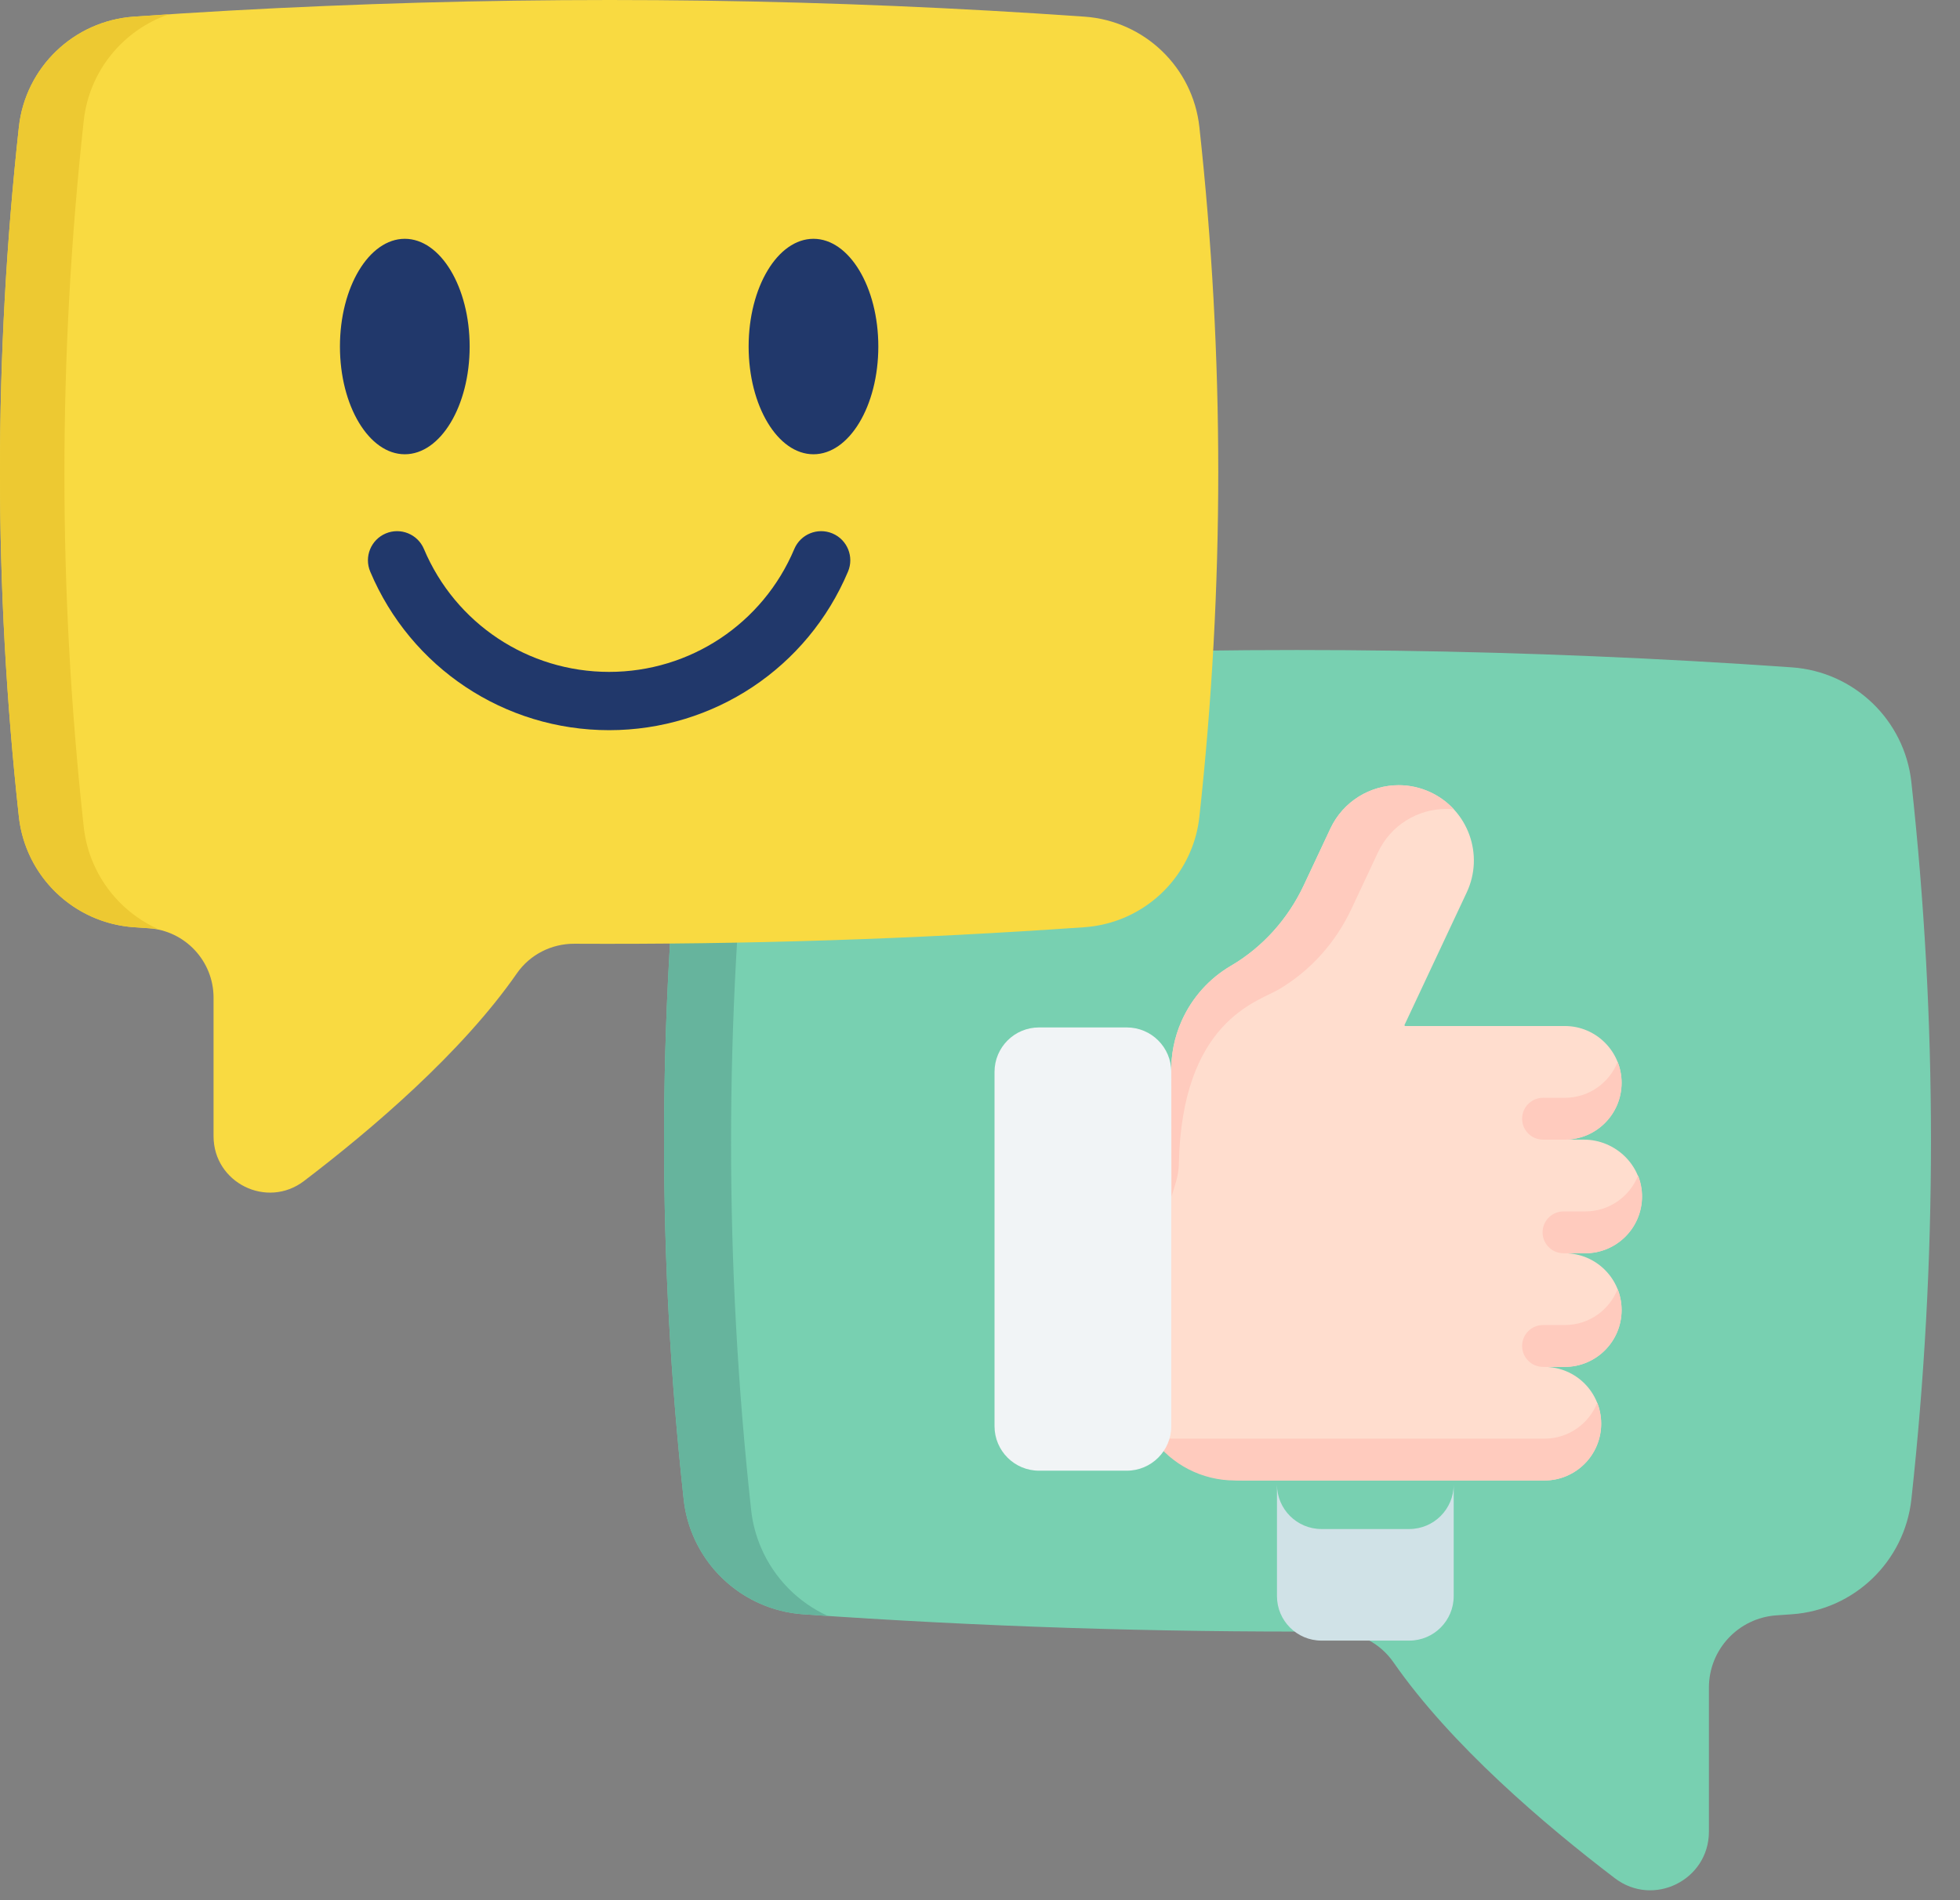 <svg width="66" height="64" viewBox="0 0 66 64" fill="none" xmlns="http://www.w3.org/2000/svg">
<rect x="0" y="0" width="66" height="64" fill="#808080" stroke="none"/>
<path d="M64.363 50.497C64.133 52.589 62.439 54.223 60.339 54.37C60.166 54.382 59.993 54.395 59.821 54.406C58.54 54.493 57.545 55.556 57.545 56.839V61.691C57.545 63.323 55.677 64.249 54.379 63.261C52.01 61.456 48.858 58.772 46.924 55.989C46.467 55.33 45.711 54.946 44.908 54.95C38.954 54.98 33 54.789 27.046 54.37C25.386 54.254 23.977 53.211 23.349 51.744C23.182 51.359 23.07 50.942 23.023 50.507C22.141 42.452 22.141 34.396 23.023 26.34C23.252 24.251 24.948 22.624 27.044 22.477C35.913 21.855 44.782 21.73 53.651 22.103C55.879 22.196 58.109 22.32 60.338 22.477C62.436 22.624 64.132 24.251 64.362 26.34C65.243 34.393 65.243 42.444 64.363 50.497Z" fill="#78D0B1"/>
<path d="M25.294 26.119C24.392 34.367 24.392 42.615 25.294 50.86C25.343 51.307 25.458 51.733 25.628 52.127C26.065 53.149 26.872 53.969 27.878 54.427C27.601 54.409 27.324 54.39 27.046 54.37C25.386 54.255 23.977 53.212 23.349 51.744C23.182 51.358 23.07 50.942 23.023 50.507C22.141 42.453 22.141 34.397 23.023 26.341C23.252 24.251 24.948 22.625 27.044 22.478C27.453 22.45 27.863 22.421 28.273 22.395C26.677 22.945 25.486 24.375 25.294 26.119Z" fill="#66B49D"/>
<path d="M38.805 47.489C38.807 48.802 40.531 49.864 41.843 49.864H52.004C53.06 49.864 53.916 49.008 53.916 47.951C53.916 47.423 53.703 46.944 53.357 46.598C53.011 46.252 52.532 46.038 52.004 46.038H52.691C53.747 46.038 54.604 45.182 54.604 44.124C54.604 43.595 54.391 43.118 54.043 42.771C53.697 42.425 53.219 42.211 52.69 42.211H53.378C54.421 42.211 55.27 41.375 55.29 40.336C55.312 39.262 54.408 38.384 53.334 38.384H52.69C53.747 38.384 54.604 37.528 54.604 36.47C54.604 35.941 54.39 35.464 54.043 35.117C53.697 34.771 53.219 34.557 52.69 34.557H47.309C47.301 34.545 47.298 34.542 47.291 34.53L49.389 30.059C49.985 28.792 49.44 27.282 48.172 26.686C47.824 26.523 47.458 26.446 47.097 26.446C46.144 26.446 45.231 26.985 44.799 27.904L43.902 29.816C43.372 30.945 42.523 31.899 41.448 32.529C40.738 32.945 40.147 33.58 39.786 34.392C39.54 34.946 39.43 35.529 39.44 36.102L38.805 47.489Z" fill="#FFDDCE"/>
<path d="M48.959 27.26C48.873 27.25 48.786 27.246 48.7 27.246C47.747 27.246 46.835 27.785 46.403 28.705L45.506 30.616C44.975 31.745 44.127 32.699 43.051 33.33C42.342 33.745 39.789 34.391 39.695 39.227C39.687 39.605 39.551 39.954 39.451 40.301L39.443 36.102C39.432 35.529 39.543 34.946 39.789 34.392C40.15 33.58 40.741 32.945 41.451 32.529C42.526 31.899 43.375 30.945 43.905 29.816L44.802 27.904C45.234 26.985 46.147 26.446 47.099 26.446C47.46 26.446 47.827 26.523 48.175 26.686C48.48 26.83 48.744 27.026 48.959 27.26Z" fill="#FFCBBE"/>
<path d="M53.919 47.951C53.919 49.008 53.063 49.864 52.007 49.864H41.581C40.477 49.864 39.455 49.331 38.821 48.455H52.006C52.814 48.455 53.505 47.955 53.785 47.246C53.786 47.247 53.786 47.248 53.787 47.248C53.787 47.248 53.787 47.249 53.787 47.249C53.872 47.466 53.919 47.703 53.919 47.951Z" fill="#FFCBBE"/>
<path d="M54.471 43.419C54.558 43.638 54.606 43.875 54.606 44.124C54.606 45.181 53.749 46.038 52.693 46.038H51.96C51.57 46.038 51.255 45.722 51.255 45.333C51.255 44.944 51.57 44.628 51.96 44.628H52.693C53.501 44.629 54.191 44.128 54.471 43.419Z" fill="#FFCBBE"/>
<path d="M55.161 39.593C55.247 39.811 55.295 40.049 55.295 40.297C55.295 41.355 54.439 42.211 53.382 42.211H52.649C52.26 42.211 51.944 41.896 51.944 41.507C51.944 41.117 52.26 40.802 52.649 40.802H53.382C54.19 40.802 54.88 40.301 55.161 39.593Z" fill="#FFCBBE"/>
<path d="M54.471 35.766C54.558 35.984 54.606 36.221 54.606 36.47C54.606 37.528 53.749 38.384 52.693 38.384H51.96C51.57 38.384 51.255 38.069 51.255 37.679C51.255 37.29 51.57 36.975 51.96 36.975H52.693C53.501 36.975 54.191 36.474 54.471 35.766Z" fill="#FFCBBE"/>
<path d="M33.489 36.103V48.035C33.489 48.863 34.16 49.534 34.988 49.534H37.942C38.77 49.534 39.441 48.863 39.441 48.035V36.103C39.441 35.275 38.77 34.605 37.942 34.605H34.988C34.16 34.605 33.489 35.275 33.489 36.103Z" fill="#F1F4F6"/>
<path d="M43 50V53.759C43 54.586 43.671 55.257 44.499 55.257H47.453C48.281 55.257 48.951 54.586 48.951 53.759V50C48.951 50.828 48.281 51.499 47.453 51.499H44.499C43.671 51.499 43 50.828 43 50Z" fill="#D0E2E7"/>
<path d="M0.635 27.504C0.855 29.516 2.485 31.087 4.504 31.229C4.671 31.24 4.837 31.252 5.003 31.263C6.234 31.346 7.191 32.369 7.191 33.603V38.268C7.191 39.838 8.987 40.728 10.236 39.778C12.514 38.042 15.544 35.461 17.404 32.785C17.844 32.151 18.571 31.782 19.342 31.786C25.068 31.815 30.793 31.631 36.518 31.229C38.114 31.117 39.469 30.114 40.073 28.703C40.234 28.333 40.341 27.932 40.387 27.514C41.235 19.769 41.235 12.022 40.387 4.276C40.166 2.267 38.536 0.702 36.52 0.561C27.991 -0.037 19.463 -0.157 10.935 0.202C8.792 0.29 6.648 0.41 4.505 0.561C2.488 0.702 0.857 2.267 0.636 4.276C-0.212 12.019 -0.212 19.761 0.635 27.504Z" fill="#F9DA41"/>
<path d="M2.82 4.063C1.952 11.994 1.952 19.925 2.82 27.854C2.868 28.283 2.977 28.692 3.141 29.072C3.562 30.054 4.338 30.843 5.305 31.283C5.038 31.266 4.772 31.248 4.505 31.229C2.909 31.117 1.553 30.114 0.95 28.703C0.789 28.332 0.682 27.932 0.636 27.514C-0.212 19.769 -0.212 12.023 0.636 4.276C0.857 2.267 2.487 0.703 4.503 0.562C4.896 0.534 5.29 0.507 5.685 0.482C4.149 1.011 3.004 2.386 2.82 4.063Z" fill="#EDC932"/>
<path d="M27.392 15.3C28.597 15.3 29.576 13.672 29.576 11.671C29.576 9.671 28.597 8.043 27.392 8.043C26.189 8.043 25.209 9.671 25.209 11.671C25.209 13.672 26.189 15.3 27.392 15.3Z" fill="#21386B"/>
<path d="M13.631 15.3C14.835 15.3 15.815 13.672 15.815 11.671C15.815 9.671 14.835 8.043 13.631 8.043C12.427 8.043 11.447 9.671 11.447 11.671C11.447 13.672 12.427 15.3 13.631 15.3Z" fill="#21386B"/>
<path d="M28.032 17.967C27.533 17.757 26.958 17.991 26.747 18.49C25.687 21.005 23.239 22.63 20.511 22.63C17.783 22.63 15.336 21.005 14.275 18.49C14.065 17.991 13.489 17.757 12.99 17.967C12.491 18.178 12.256 18.753 12.467 19.253C13.835 22.497 16.992 24.593 20.511 24.593C24.03 24.593 27.187 22.497 28.555 19.253C28.766 18.753 28.532 18.178 28.032 17.967Z" fill="#21386B"/>
</svg>
